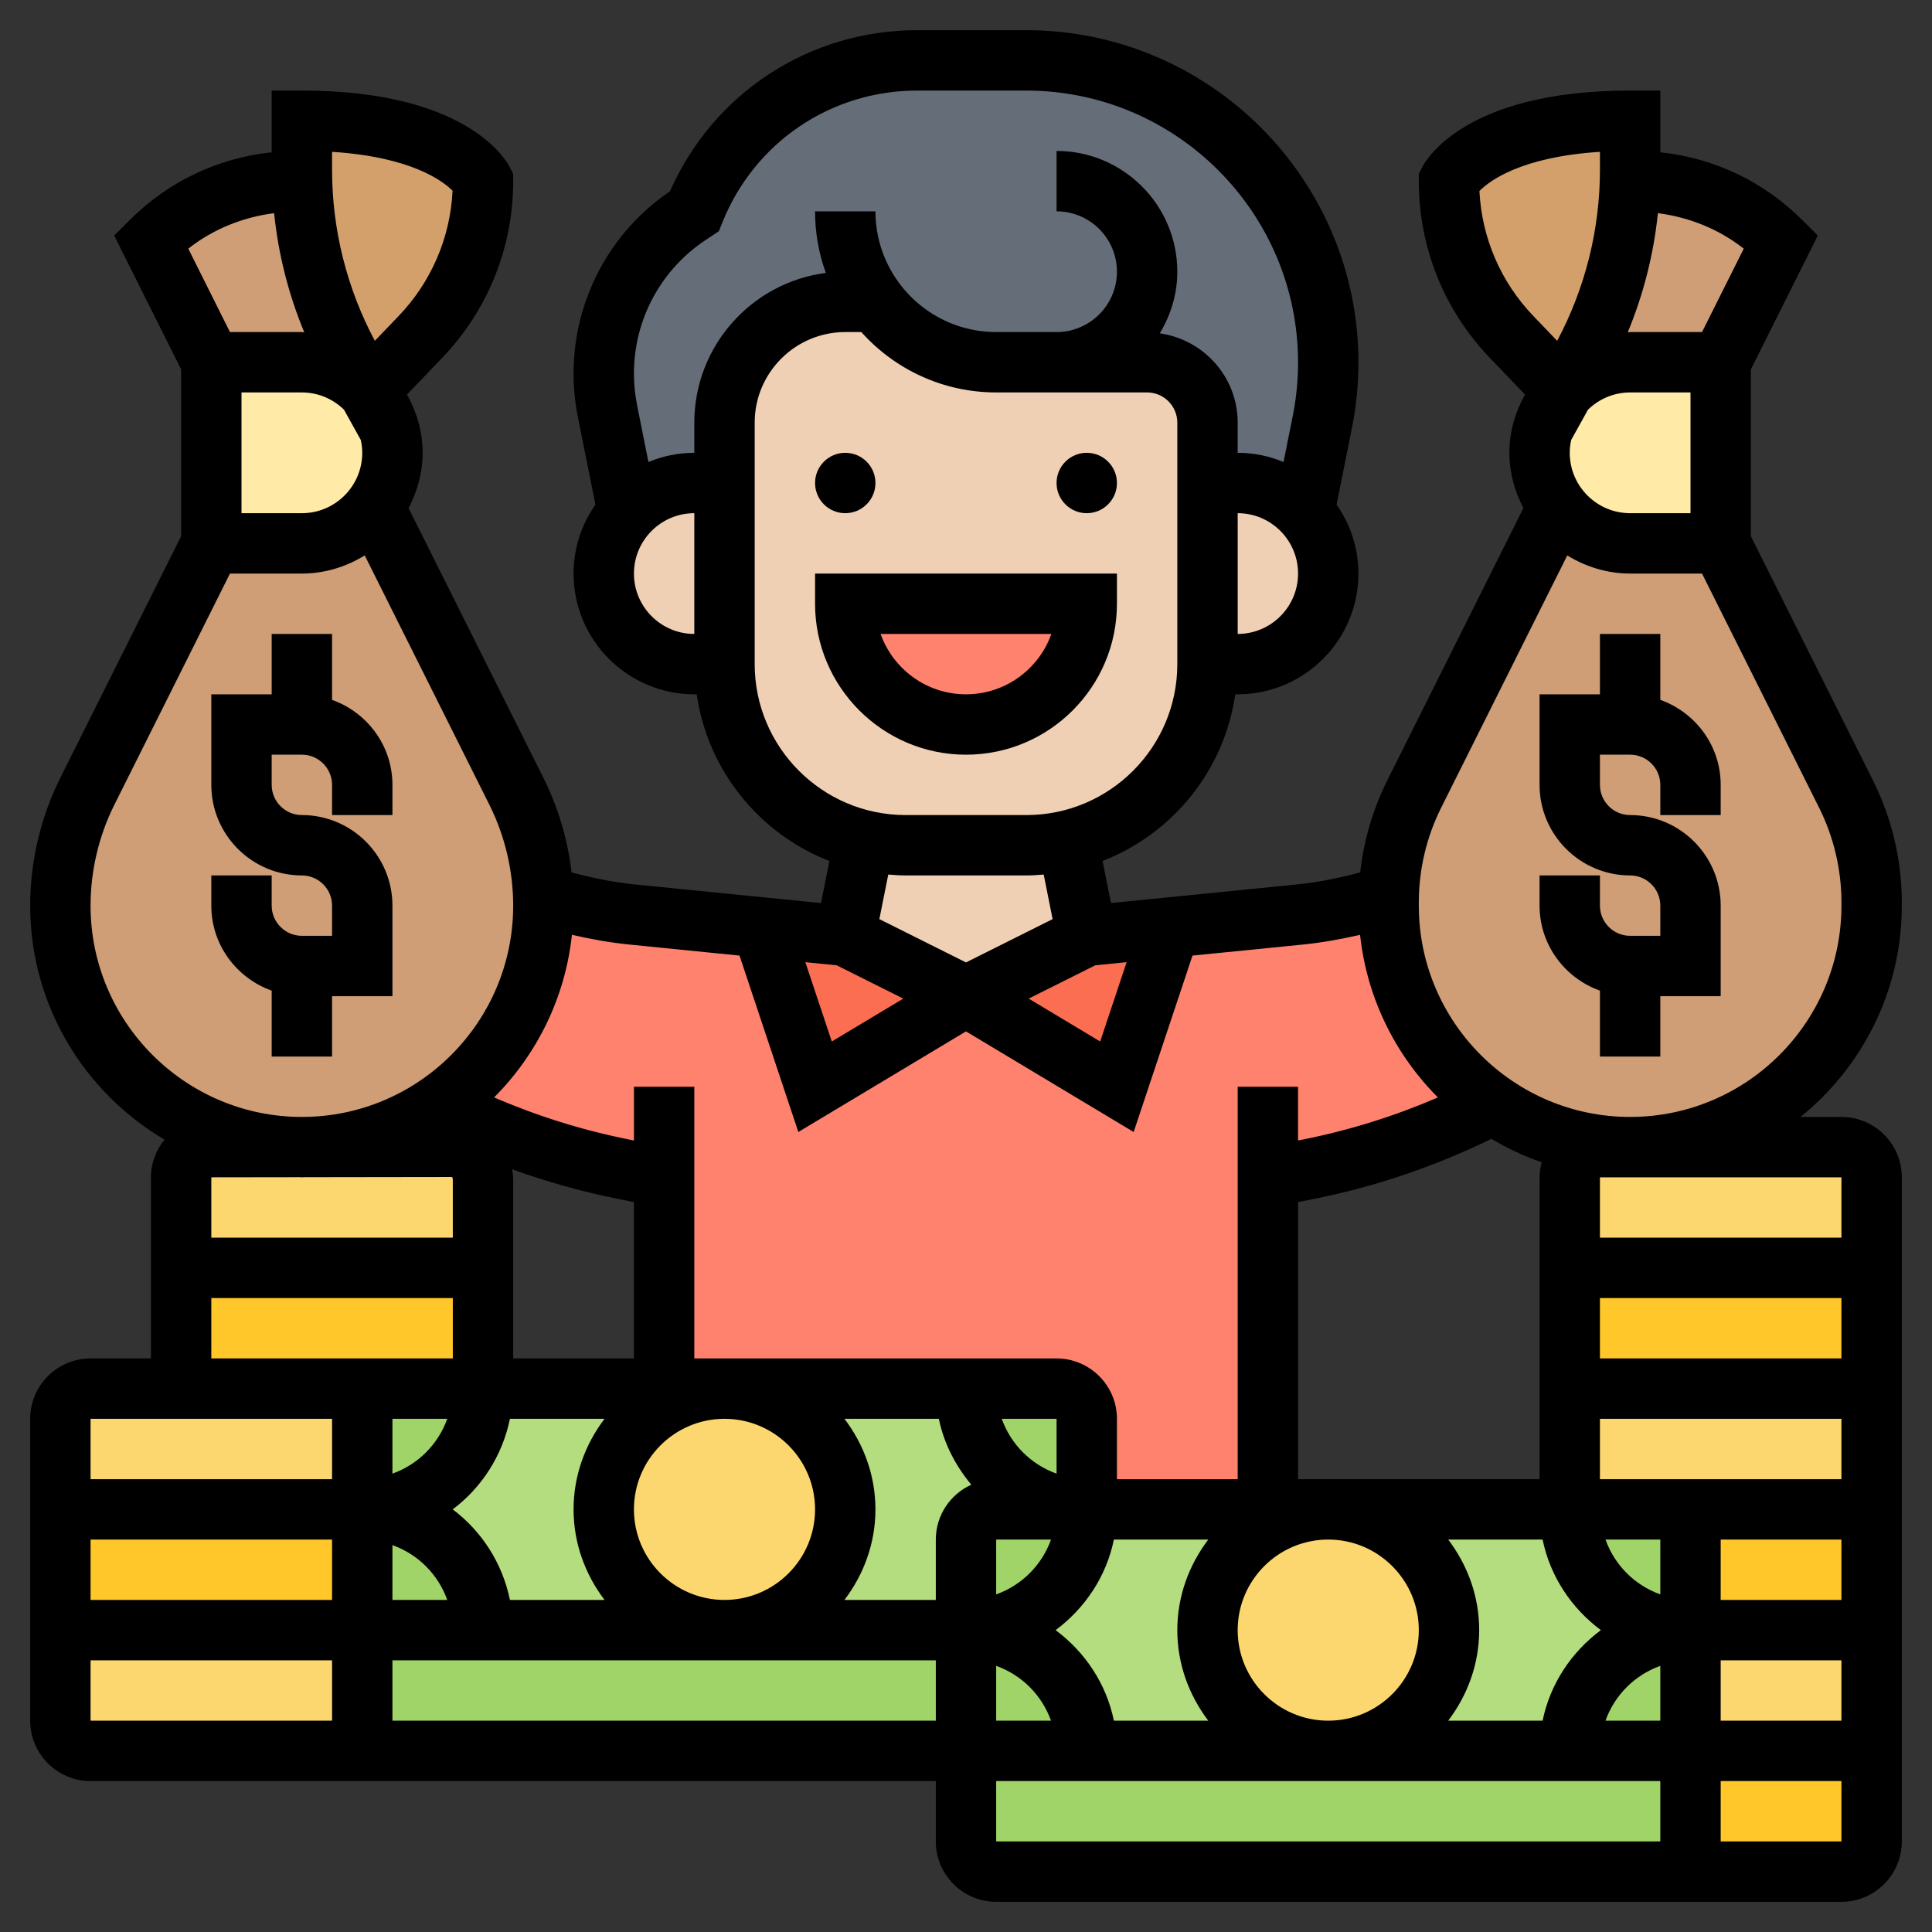 <svg id="_x33_0" enable-background="new 0 0 64 64" height="512" viewBox="0 0 64 64" width="512" xmlns="http://www.w3.org/2000/svg"><rect x="0" y="0" width="64" height="64" fill="#333333" stroke="none"/><g><g><g><path d="m62 58v3c0 .55-.45 1-1 1h-5v-4z" fill="#ffc729"/></g><g><path d="m56 50h6v4h-6z" fill="#ffc729"/></g><g><path d="m52 42h10v4h-10z" fill="#ffc729"/></g><g><path d="m2 50h10v4h-10z" fill="#ffc729"/></g><g><path d="m16 42v4h-4-6v-4z" fill="#ffc729"/></g><g><path d="m52 39c0-.55.45-1 1-1h1 7c.55 0 1 .45 1 1v3h-10z" fill="#fcd770"/></g><g><path d="m62 46v4h-6-4v-4z" fill="#fcd770"/></g><g><path d="m56 54h6v4h-6z" fill="#fcd770"/></g><g><path d="m12 54v4h-9c-.55 0-1-.45-1-1v-3z" fill="#fcd770"/></g><g><path d="m12 46v4h-10v-3c0-.55.45-1 1-1h3z" fill="#fcd770"/></g><g><path d="m16 39.1v2.9h-10v-3c0-.55.45-1 1-1h3 5c.55 0 1 .45 1 1.1z" fill="#fcd770"/></g><g><path d="m56 58v4h-23c-.55 0-1-.45-1-1v-3h4 8 8z" fill="#a0d468"/></g><g><path d="m32 54v4h-20v-4h4 8z" fill="#a0d468"/></g><g><path d="m52 50c0 2.21 1.79 4 4 4-2.21 0-4 1.79-4 4h-8c2.21 0 4-1.79 4-4s-1.79-4-4-4z" fill="#b4dd7f"/></g><g><path d="m42 50h2c-2.21 0-4 1.79-4 4s1.79 4 4 4h-8c0-2.21-1.79-4-4-4 2.21 0 4-1.79 4-4z" fill="#b4dd7f"/></g><g><path d="m24 46c-2.21 0-4 1.79-4 4s1.79 4 4 4h-8c0-2.21-1.79-4-4-4 2.21 0 4-1.79 4-4h6z" fill="#b4dd7f"/></g><g><path d="m36 50h-3c-.55 0-1 .45-1 1v3h-8c2.21 0 4-1.79 4-4s-1.79-4-4-4h8c0 2.21 1.79 4 4 4z" fill="#b4dd7f"/></g><g><path d="m56 50v4c-2.21 0-4-1.79-4-4z" fill="#a0d468"/></g><g><path d="m56 54v4h-4c0-2.21 1.79-4 4-4z" fill="#a0d468"/></g><g><path d="m32 54c2.21 0 4 1.79 4 4h-4z" fill="#a0d468"/></g><g><path d="m33 50h3c0 2.21-1.79 4-4 4v-3c0-.55.45-1 1-1z" fill="#a0d468"/></g><g><path d="m36 47v3c-2.21 0-4-1.79-4-4h3c.55 0 1 .45 1 1z" fill="#a0d468"/></g><g><path d="m16 54h-4v-4c2.21 0 4 1.79 4 4z" fill="#a0d468"/></g><g><path d="m12 46h4c0 2.21-1.79 4-4 4z" fill="#a0d468"/></g><g><circle cx="44" cy="54" fill="#fcd770" r="4"/></g><g><circle cx="24" cy="50" fill="#fcd770" r="4"/></g><g><path d="m46 30c0 2.74 1.37 5.15 3.47 6.59-1.89.98-3.93 1.7-6.1 2.14l-1.37.27v11h-6v-3c0-.55-.45-1-1-1h-3-8-2v-7l-1.37-.27c-2.17-.44-4.21-1.16-6.1-2.14.41-.27.78-.59 1.13-.93 1.44-1.45 2.34-3.45 2.34-5.66 0-.1 0-.21-.01-.31h.01c.94.3 1.92.5 2.94.6l4.3.43 1.76 5.28 5-3 5 3 1.76-5.28 4.3-.43c1.02-.1 2-.3 2.94-.6v.2z" fill="#ff826e"/></g><g><path d="m38.76 30.72-1.76 5.28-5-3 4-2z" fill="#fc6e51"/></g><g><path d="m32 33-5 3-1.76-5.28 2.76.28z" fill="#fc6e51"/></g><g><path d="m57 12v6h-3c-.83 0-1.58-.34-2.12-.88-.1-.1-.19-.21-.28-.32-.37-.5-.6-1.12-.6-1.8 0-.79.31-1.51.8-2.04.55-.59 1.33-.96 2.2-.96z" fill="#ffeaa7"/></g><g><path d="m13 15c0 .68-.23 1.3-.6 1.8-.09.11-.18.22-.28.32-.54.54-1.29.88-2.12.88h-3v-6h3c.87 0 1.65.37 2.2.96.49.53.8 1.25.8 2.04z" fill="#ffeaa7"/></g><g><path d="m54 4v1.63c0 .12 0 .25-.01.37-.05 2.08-.61 4.12-1.63 5.94l-.56 1.02-1.72-1.8c-1.34-1.38-2.08-3.23-2.08-5.16 0 0 1-2 6-2z" fill="#d3a06c"/></g><g><path d="m10 4c5 0 6 2 6 2 0 1.93-.74 3.78-2.08 5.16l-1.72 1.8-.56-1.02c-1.02-1.82-1.58-3.86-1.63-5.94-.01-.12-.01-.25-.01-.37z" fill="#d3a06c"/></g><g><path d="m11.64 11.94.56 1.02c-.55-.59-1.33-.96-2.2-.96h-3l-2-4c1.28-1.28 3.02-2 4.83-2h.18c.05 2.08.61 4.12 1.63 5.94z" fill="#cf9e76"/></g><g><path d="m52.36 11.94c1.02-1.82 1.58-3.86 1.63-5.94h.18c1.81 0 3.55.72 4.83 2l-2 4h-3c-.87 0-1.65.37-2.2.96z" fill="#cf9e76"/></g><g><path d="m54 18h3l4.16 8.31c.55 1.11.84 2.34.84 3.58v.11c0 2.21-.9 4.21-2.34 5.66-1.45 1.44-3.45 2.34-5.66 2.34-1.68 0-3.24-.52-4.53-1.41-2.1-1.44-3.47-3.85-3.47-6.59v-.11c0-.07 0-.13 0-.2.03-1.17.32-2.33.84-3.38l4.76-9.51c.09.11.18.22.28.32.54.54 1.29.88 2.12.88z" fill="#cf9e76"/></g><g><path d="m10 18c.83 0 1.58-.34 2.12-.88.1-.1.19-.21.28-.32l4.71 9.41c.53 1.09.84 2.27.88 3.48.01.1.01.21.01.31 0 2.21-.9 4.21-2.34 5.66-.35.34-.72.66-1.13.93-1.29.89-2.85 1.41-4.53 1.41-2.21 0-4.21-.9-5.66-2.34-1.44-1.45-2.34-3.45-2.34-5.66 0-1.32.31-2.61.89-3.79l4.11-8.21z" fill="#cf9e76"/></g><g><path d="m43.81 13.97-.6 3c-.55-.6-1.34-.97-2.21-.97h-1v-2c0-1.1-.9-2-2-2h-3-2c-1.63 0-3.09-.79-4-2h-1c-2.21 0-4 1.79-4 4v2h-1c-.87 0-1.66.37-2.21.97l-.67-3.36c-.08-.4-.12-.82-.12-1.23 0-1.06.26-2.08.74-2.98.49-.9 1.19-1.68 2.07-2.27l.19-.13c.6-1.51 1.64-2.76 2.93-3.63s2.83-1.37 4.46-1.37h3.6c5.53 0 10.01 4.48 10.01 10.01 0 .66-.07 1.32-.19 1.96z" fill="#656d78"/></g><g><path d="m35.37 27.84.63 3.16-4 2-4-2 .63-3.16c.44.11.9.16 1.37.16h4c.47 0 .93-.05 1.37-.16z" fill="#f0d0b4"/></g><g><path d="m41 16c.87 0 1.66.37 2.21.97.49.53.79 1.24.79 2.03 0 .83-.34 1.58-.88 2.12s-1.29.88-2.12.88h-1v-6z" fill="#f0d0b4"/></g><g><path d="m40 16v6c0 2.84-1.98 5.22-4.63 5.84-.44.11-.9.16-1.37.16h-4c-.47 0-.93-.05-1.37-.16-2.65-.62-4.63-3-4.63-5.84v-6-2c0-2.21 1.79-4 4-4h1c.91 1.21 2.37 2 4 2h2 3c1.1 0 2 .9 2 2z" fill="#f0d0b4"/></g><g><path d="m24 16v6h-1c-.83 0-1.58-.34-2.12-.88s-.88-1.29-.88-2.12c0-.79.3-1.5.79-2.03.55-.6 1.34-.97 2.21-.97z" fill="#f0d0b4"/></g><g><path d="m28 20h8c0 2.21-1.79 4-4 4-1.1 0-2.1-.45-2.83-1.17-.72-.73-1.17-1.73-1.17-2.83z" fill="#ff826e"/></g></g><g><path d="m11 35v-2h2v-3c0-1.654-1.346-3-3-3-.551 0-1-.449-1-1v-1h1c.551 0 1 .449 1 1v1h2v-1c0-1.302-.839-2.402-2-2.816v-2.184h-2v2h-2v3c0 1.654 1.346 3 3 3 .551 0 1 .449 1 1v1h-1c-.551 0-1-.449-1-1v-1h-2v1c0 1.302.839 2.402 2 2.816v2.184z"/><circle cx="28" cy="16" r="1"/><circle cx="36" cy="16" r="1"/><path d="m37 20v-1h-10v1c0 2.757 2.243 5 5 5s5-2.243 5-5zm-7.829 1h5.657c-.413 1.164-1.525 2-2.829 2s-2.415-.836-2.828-2z"/><path d="m55 23.184v-2.184h-2v2h-2v3c0 1.654 1.346 3 3 3 .551 0 1 .449 1 1v1h-1c-.552 0-1-.449-1-1v-1h-2v1c0 1.302.839 2.402 2 2.816v2.184h2v-2h2v-3c0-1.654-1.346-3-3-3-.552 0-1-.449-1-1v-1h1c.551 0 1 .449 1 1v1h2v-1c0-1.302-.839-2.402-2-2.816z"/><path d="m63 30v-.111c0-1.39-.329-2.782-.95-4.025l-4.05-8.1v-5.527l2.217-4.434-.51-.51c-1.281-1.281-2.929-2.062-4.707-2.248v-2.045h-1c-5.46 0-6.764 2.292-6.895 2.553l-.105.211v.236c0 2.194.836 4.274 2.355 5.857l1.163 1.213c-.32.575-.518 1.227-.518 1.93 0 .664.178 1.281.465 1.832l-4.515 9.031c-.474.948-.775 1.983-.892 3.038-.686.181-1.384.326-2.093.397l-6.162.616-.279-1.393c2.315-.899 4.032-2.992 4.396-5.522h.08c2.206 0 4-1.794 4-4 0-.849-.27-1.634-.724-2.283l.51-2.549c.142-.707.214-1.434.214-2.158 0-6.071-4.938-11.009-11.009-11.009h-3.606c-3.576 0-6.757 2.083-8.19 5.335-2.002 1.363-3.195 3.615-3.195 6.04 0 .48.048.962.142 1.433l.582 2.909c-.454.649-.724 1.434-.724 2.283 0 2.206 1.794 4 4 4h.08c.364 2.53 2.081 4.622 4.396 5.522l-.279 1.393-6.162-.616c-.711-.071-1.412-.216-2.1-.398-.128-1.089-.445-2.156-.935-3.136l-4.465-8.931c.287-.553.465-1.17.465-1.834 0-.703-.198-1.355-.518-1.93l1.163-1.213c1.519-1.583 2.355-3.663 2.355-5.857v-.236l-.105-.211c-.131-.261-1.435-2.553-6.895-2.553h-1v2.045c-1.778.186-3.426.967-4.707 2.248l-.51.51 2.217 4.433v5.527l-4 8c-.654 1.309-1 2.774-1 4.237 0 3.301 1.792 6.185 4.45 7.752-.277.343-.45.773-.45 1.248v6h-2c-1.103 0-2 .897-2 2v10c0 1.103.897 2 2 2h28v2c0 1.103.897 2 2 2h28c1.103 0 2-.897 2-2v-22c0-1.103-.897-2-2-2h-1.356c2.044-1.651 3.356-4.174 3.356-7zm-6.618-19h-2.382c-.027 0-.052.008-.079.008.523-1.259.859-2.59.999-3.946 1.04.133 2.019.527 2.844 1.175zm-4.382 4c0-.147.018-.289.048-.427l.556-1.001c.361-.353.853-.572 1.396-.572h2v4h-2c-1.103 0-2-.897-2-2zm-2.992-8.673c.337-.341 1.388-1.132 3.992-1.297v.601c0 1.97-.49 3.922-1.417 5.659l-.784-.817c-1.085-1.13-1.714-2.592-1.791-4.146zm-19.085 26.753-2.369 1.421-.876-2.628 1.039.104zm6.359-1.103 1.039-.104-.876 2.628-2.369-1.421zm4.718-10.977v-4c1.103 0 2 .897 2 2s-.897 2-2 2zm-20-2c0-1.103.897-2 2-2v4c-1.103 0-2-.897-2-2zm2-5v1c-.538 0-1.05.11-1.52.304l-.377-1.888c-.068-.342-.103-.692-.103-1.041 0-1.779.883-3.43 2.363-4.416l.45-.3.116-.289c1.062-2.654 3.596-4.37 6.456-4.37h3.606c4.967 0 9.009 4.042 9.009 9.009 0 .593-.059 1.187-.175 1.767l-.306 1.528c-.469-.194-.981-.304-1.519-.304v-1c0-1.51-1.125-2.751-2.58-2.958.36-.6.58-1.293.58-2.042 0-2.206-1.794-4-4-4v2c1.103 0 2 .897 2 2s-.897 2-2 2h-2c-2.206 0-4-1.794-4-4h-2c0 .716.126 1.404.357 2.041-2.454.316-4.357 2.42-4.357 4.959zm2 8v-8c0-1.654 1.346-3 3-3h.532c1.099 1.227 2.695 2 4.468 2h5c.551 0 1 .449 1 1v8c0 2.757-2.243 5-5 5h-4c-2.757 0-5-2.243-5-5zm5 7h4c.194 0 .384-.014.574-.029l.295 1.476-2.869 1.435-2.87-1.435.295-1.476c.191.015.381.029.575.029zm-5.503 2.655 1.949 5.844 5.554-3.333 5.554 3.333 1.949-5.844 3.661-.366c.637-.064 1.267-.18 1.89-.321.225 2.092 1.167 3.972 2.578 5.386-1.429.618-2.923 1.085-4.46 1.392l-.172.034v-1.78h-2v13h-4v-2c0-1.103-.897-2-2-2h-12v-9h-2v1.78l-.173-.035c-1.536-.307-3.03-.774-4.459-1.392 1.411-1.414 2.354-3.294 2.578-5.386.623.142 1.253.258 1.89.321zm-9.681 15.345c-.302.847-.969 1.514-1.816 1.816v-1.816zm-3.816 6h-8v-2h8zm2-1.816c.847.302 1.514.969 1.816 1.816h-1.816zm3.892 1.816c-.249-1.218-.935-2.279-1.895-3 .96-.721 1.646-1.782 1.895-3h3.134c-.635.838-1.026 1.87-1.026 3s.391 2.162 1.026 3zm.074-14.266c1.128.407 2.286.736 3.468.973l.566.113v5.18h-4v-5.903c0-.125-.015-.245-.034-.363zm4.034 11.266c0-1.654 1.346-3 3-3s3 1.346 3 3-1.346 3-3 3-3-1.346-3-3zm6.974-3h3.127c.168.824.556 1.56 1.075 2.182-.692.315-1.176 1.009-1.176 1.818v2h-3.026c.635-.838 1.026-1.87 1.026-3s-.391-2.162-1.026-3zm5.026 5.816v-1.816h1.816c-.302.847-.969 1.514-1.816 1.816zm2-4c-.847-.302-1.514-.969-1.816-1.816h1.816zm-2 6.368c.847.302 1.514.969 1.816 1.816h-1.816zm3.899 1.816c-.25-1.226-.96-2.278-1.93-3 .97-.722 1.68-1.774 1.93-3h3.127c-.635.838-1.026 1.87-1.026 3s.391 2.162 1.026 3zm4.101-3c0-1.654 1.346-3 3-3s3 1.346 3 3-1.346 3-3 3-3-1.346-3-3zm6.974-3h3.127c.25 1.226.96 2.278 1.93 3-.97.722-1.68 1.774-1.93 3h-3.127c.635-.838 1.026-1.87 1.026-3s-.391-2.162-1.026-3zm7.026 1.816c-.847-.302-1.514-.969-1.816-1.816h1.816zm0 2.368v1.816h-1.816c.302-.847.969-1.514 1.816-1.816zm2-.184h4v2h-4zm0-2v-2h4v2zm-4-4v-2h8v2zm0-4v-2h8v2zm-2-6v10h-8v-9.18l.565-.113c2.031-.406 3.99-1.08 5.841-1.981.524.313 1.08.573 1.665.776-.042.159-.071.325-.071.498zm-39.605-25.429.556 1.002c.031.138.049.28.049.427 0 1.103-.897 2-2 2h-2v-4h2c.543 0 1.035.219 1.395.571zm-.395-8.541c2.632.167 3.677.971 3.992 1.289-.076 1.557-.705 3.022-1.791 4.154l-.784.817c-.927-1.737-1.417-3.689-1.417-5.659zm-1.92 2.032c.14 1.356.476 2.687.999 3.946-.027-.001-.052-.008-.079-.008h-2.382l-1.381-2.763c.825-.648 1.804-1.042 2.843-1.175zm-6.08 22.938c0-1.154.273-2.31.789-3.342l3.829-7.658h2.382c.765 0 1.473-.227 2.082-.601l4.129 8.259c.516 1.032.789 2.188.789 3.342 0 3.86-3.14 7-7 7s-7-3.14-7-7zm7 9c.029 0 .057-.004.086-.004l4.892-.007c.005.007.022.041.022.108v1.903h-8v-2l2.919-.004c.027 0 .054.004.081.004zm-3 4h8v2h-8zm4 4v2h-8v-2zm-8 8h8v2h-8zm10 2v-2h18v2zm20 2h22v2h-22zm24 2v-2h4v2zm4-22v2h-8v-2zm-14-9v-.111c0-1.081.255-2.164.739-3.13l4.179-8.359c.609.373 1.317.6 2.082.6h2.382l3.879 7.758c.484.967.739 2.05.739 3.131v.111c0 3.86-3.14 7-7 7s-7-3.14-7-7z"/></g></g></svg>